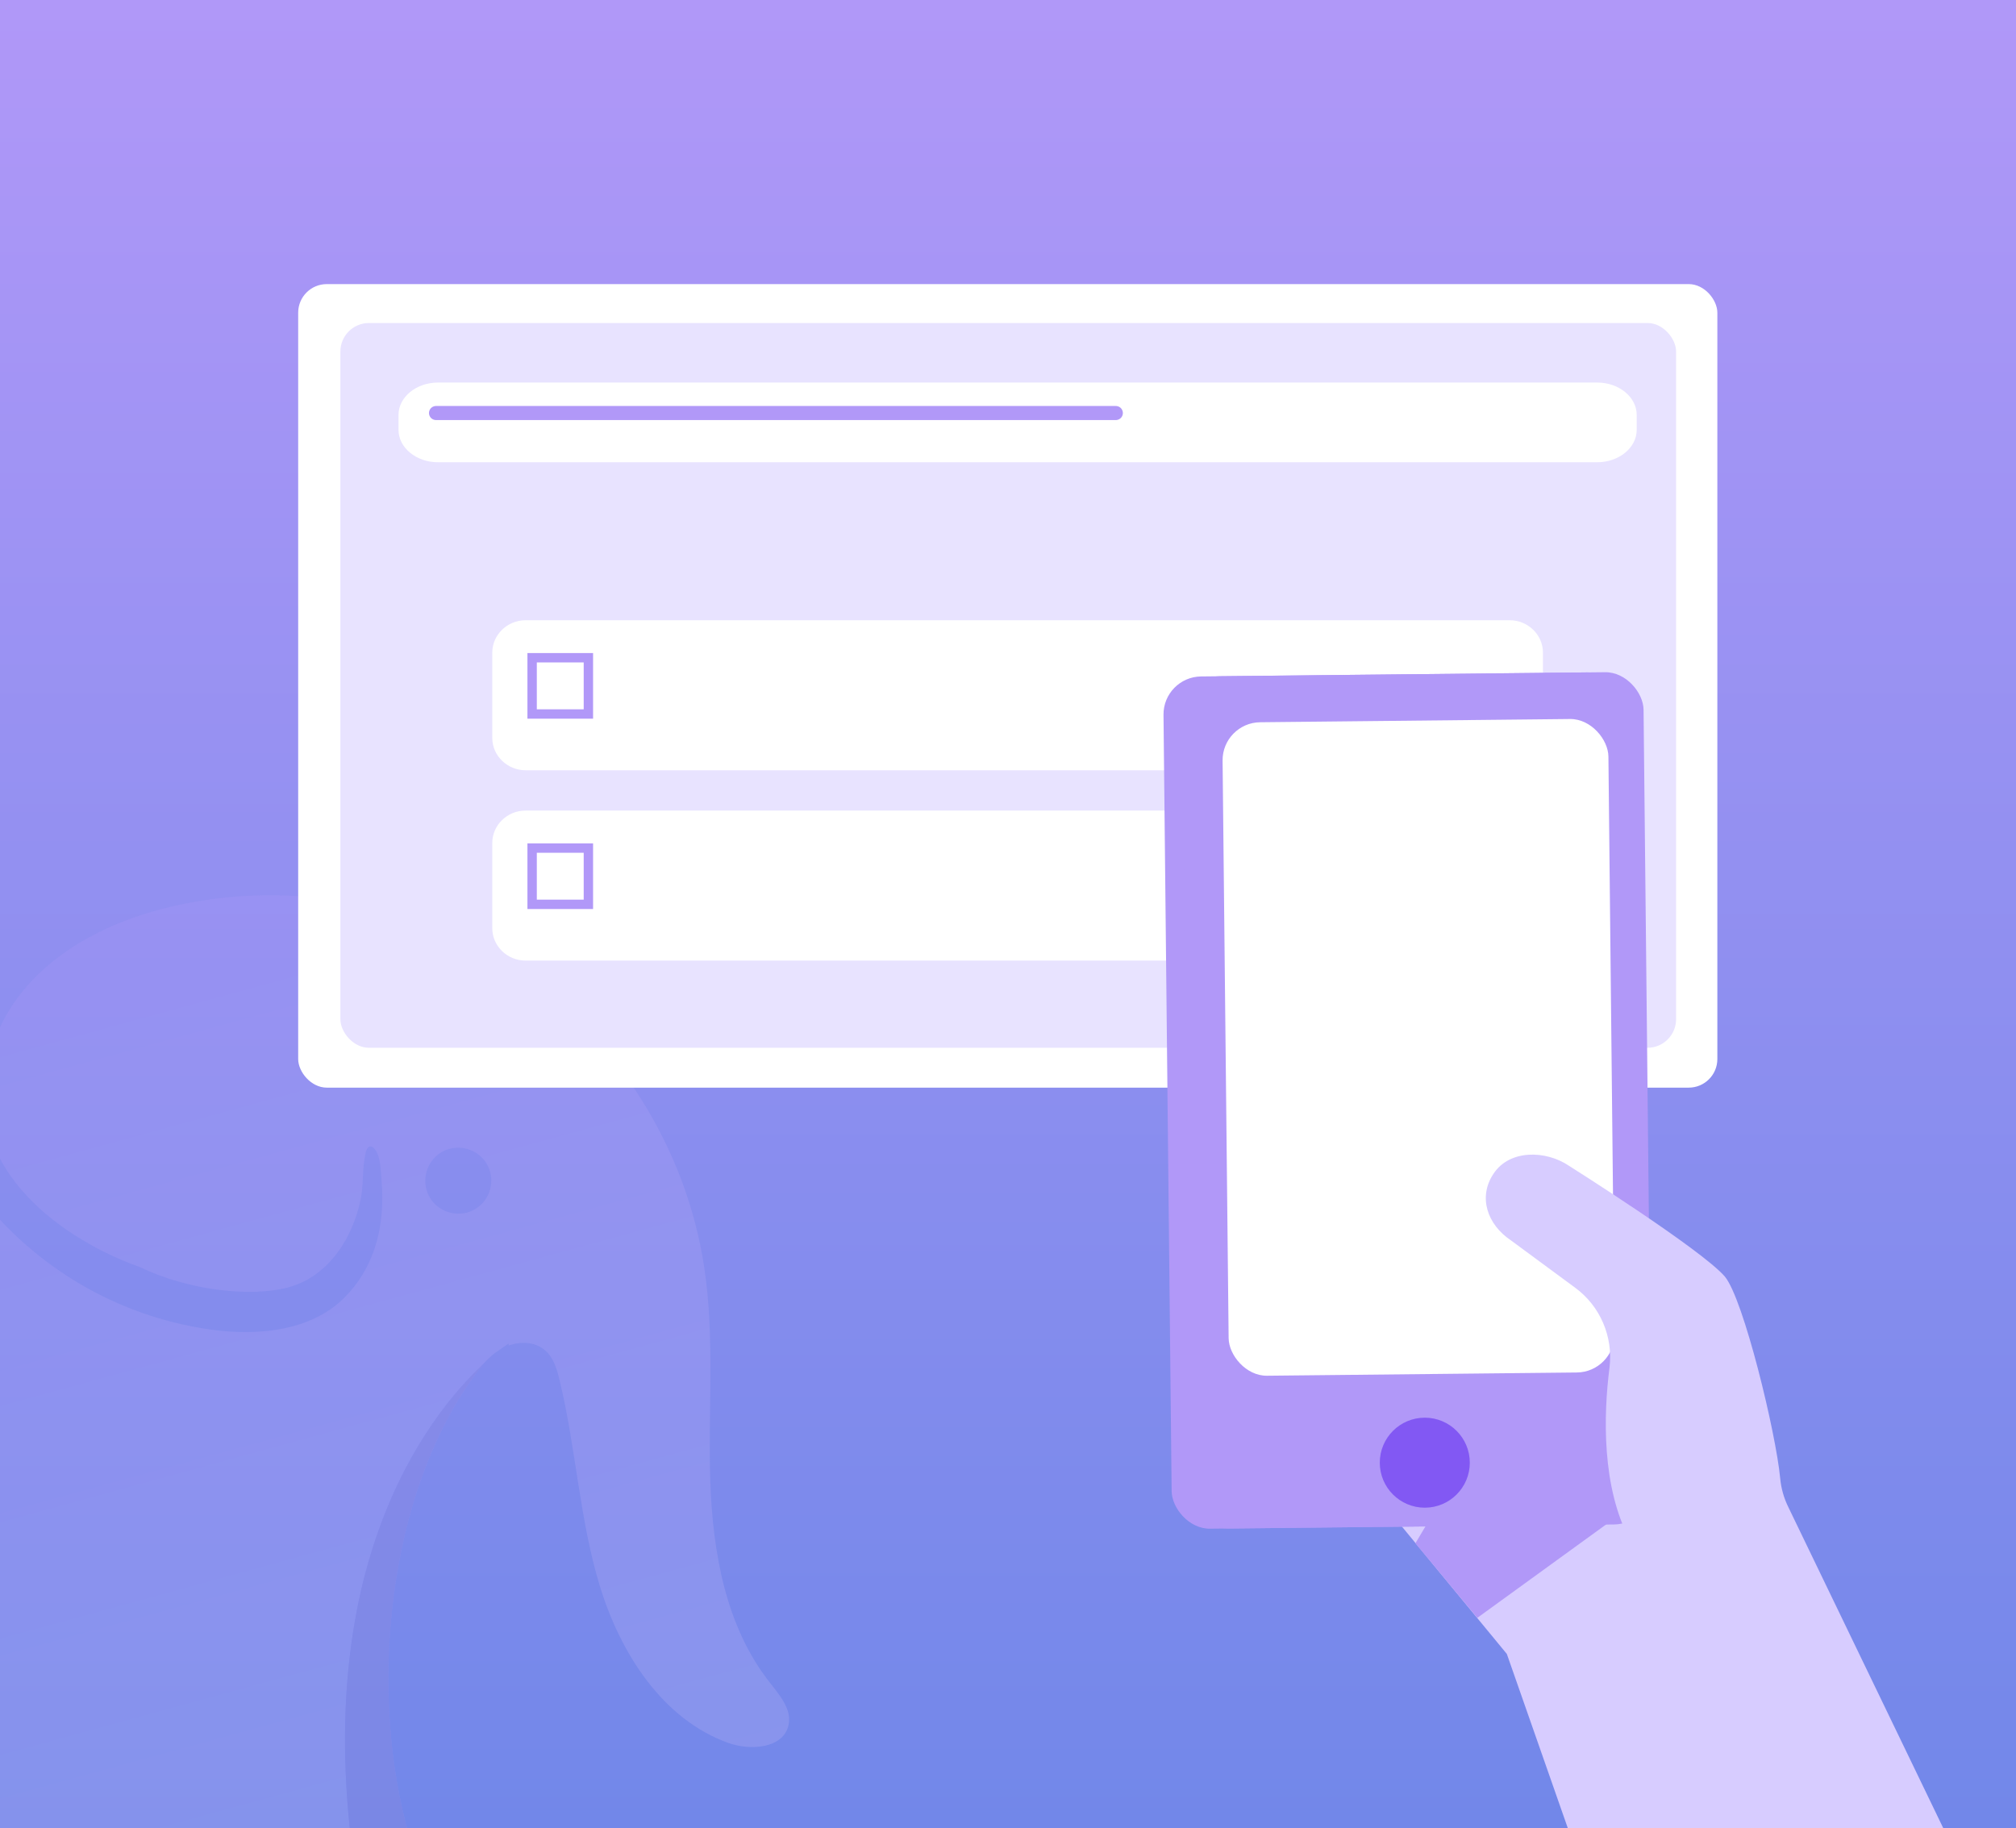 <?xml version="1.0" encoding="UTF-8"?><svg id="Capa_1" xmlns="http://www.w3.org/2000/svg" xmlns:xlink="http://www.w3.org/1999/xlink" viewBox="0 0 430 390"><defs><linearGradient id="Degradado_sin_nombre_4" x1="-1005" y1="-825" x2="-605" y2="-825" gradientTransform="translate(1020 1020)" gradientUnits="userSpaceOnUse"><stop offset="0" stop-color="#7187e9"/><stop offset="1" stop-color="#b198f8"/></linearGradient><clipPath id="clippath"><rect x="15" y="-22" width="400" height="434" transform="translate(20 410) rotate(-90)" style="fill:none;"/></clipPath><clipPath id="clippath-1"><rect x="-100.6" y="192.1" width="266.5" height="240.9" transform="translate(-13.5 1.7) rotate(-2.5)" style="fill:none;"/></clipPath><clipPath id="clippath-2"><path d="M54.5,421.2c1.9,0,9.9-11.6,11.7-12.1,1.9-.6,3.8-1.1,5.7-1.7,1.7-.5,3.4-1,5.1-1.5-12.7-70.3,14.4-104,26.2-115.1,1-1.1,2.1-2.1,3.4-2.9,1.2-.9,1.9-1.3,1.9-1.3v.4c2.6-.9,5.5-.8,7.6,.9,2,1.6,2.7,4.2,3.3,6.7,3.5,14.5,4.2,29.6,8.6,43.9,4.4,14.3,13.4,28.3,27.4,33.3,4.8,1.7,11.8,1.1,12.8-3.9,.7-3.3-1.9-6.3-4-9-9.4-11.9-12.2-27.8-12.7-43-.5-15.2,1-30.5-1.3-45.6-3.8-25.3-18.6-48.9-39.8-63.3-21.2-14.4-48.5-19.5-73.5-13.7-11.3,2.6-22.3,7.6-30.2,16-7.9,8.4-12.2,20.8-9.1,31.9,2.6,9.3,9.8,16.7,17.9,22,4.5,2.9,9.3,5.3,14.4,7.1,10.6,5.1,23.9,6.4,31.6,4.3,5.6-1.5,9.8-5.6,12.5-10.6,1.3-2.5,2.3-5.2,2.9-8,.7-3.3,.3-6.8,1.1-10.1,.1-.7,.7-1.9,1.6-1.1,1.7,1.4,1.6,5.3,1.8,7.3,.7,8.6-1.1,17.3-7.1,23.8-7,7.9-18.9,9.2-29.4,7.7-17.1-2.4-32.8-10.6-44.6-23.1-5.1-5.4-10.1-12.1-17.5-13.1-4.2-.6-8.4,.8-12.3,2.3-30.9,11.7-69.1,34.5-70.5,71.7-.4,10.2,2,20.1,4.5,29.9,2.5,9.8,5,19.6,4.9,29.8,0,2.6-.3,5.2-.7,7.8-.4,2.7-1.3,5.1-2.1,7.7-.5,1.4-.8,3.1-.4,4.6,0,.3,.2,.5,.3,.7,10.2-22.2,12.3-46.3,12.3-46.3l.4,1.5c0-.5,0-1.1,0-1.6,2.4,2.6,4.6,5.2,7,7.8,14.5,17.1,22.3,39.4,30.1,60.1,1.2,3.1,2.5,6.2,4.6,8.8,2,2.6,4.4,4.4,7.8,3.9,3-.4,6.3-1.4,9.2-2.3,4.2-1.2,8.4-2.4,12.6-3.7l64.3-8.6Zm50.2-170.5s0,0,0,0c.6,3.9-2,7.5-5.8,8.1-3.9,.6-7.5-2-8.1-5.8-.6-3.9,2-7.5,5.8-8.1,3.9-.6,7.5,2,8.1,5.8" style="fill:none;"/></clipPath><linearGradient id="Degradado_sin_nombre_2" x1="-548.3" y1="-165.5" x2="-547.2" y2="-165.5" gradientTransform="translate(-35478.6 -117236) rotate(-90) scale(214.6 -214.6)" gradientUnits="userSpaceOnUse"><stop offset="0" stop-color="#d9c9fc"/><stop offset="1" stop-color="#b198f8"/></linearGradient><filter id="drop-shadow-3" filterUnits="userSpaceOnUse"><feOffset dx="2" dy="2"/><feGaussianBlur result="blur" stdDeviation="2"/><feFlood flood-color="#001c49" flood-opacity=".1"/><feComposite in2="blur" operator="in"/><feComposite in="SourceGraphic"/></filter><filter id="drop-shadow-4" filterUnits="userSpaceOnUse"><feOffset dx="2" dy="2"/><feGaussianBlur result="blur-2" stdDeviation="2"/><feFlood flood-color="#001c49" flood-opacity=".1"/><feComposite in2="blur-2" operator="in"/><feComposite in="SourceGraphic"/></filter><filter id="drop-shadow-5" filterUnits="userSpaceOnUse"><feOffset dx="2" dy="2"/><feGaussianBlur result="blur-3" stdDeviation="2"/><feFlood flood-color="#001c49" flood-opacity=".1"/><feComposite in2="blur-3" operator="in"/><feComposite in="SourceGraphic"/></filter><clipPath id="clippath-3"><rect x="15" y="-22" width="400" height="434" transform="translate(20 410) rotate(-90)" style="fill:none;"/></clipPath><filter id="drop-shadow-6" filterUnits="userSpaceOnUse"><feOffset dx="-1" dy="1"/><feGaussianBlur result="blur-4" stdDeviation="5"/><feFlood flood-color="#002f56" flood-opacity=".2"/><feComposite in2="blur-4" operator="in"/><feComposite in="SourceGraphic"/></filter><linearGradient id="Degradado_sin_nombre_3" x1="253.1" y1="233.8" x2="353.1" y2="233.8" gradientTransform="translate(2.4 -3.1) rotate(.6)" gradientUnits="userSpaceOnUse"><stop offset="0" stop-color="#b198f8"/><stop offset="1" stop-color="#b198f8"/></linearGradient></defs><rect x="15" y="-22" width="400" height="434" transform="translate(20 410) rotate(-90)" style="fill:url(#Degradado_sin_nombre_4);"/><g style="clip-path:url(#clippath);"><g style="opacity:.2;"><g style="clip-path:url(#clippath-1);"><g style="clip-path:url(#clippath-2);"><rect x="-125.5" y="161.7" width="316.1" height="298.7" transform="translate(-82.4 20.2) rotate(-15.6)" style="fill:url(#Degradado_sin_nombre_2);"/></g><path d="M103.2,290.9c-1,1.1-1.9,2.3-2.7,3.5-17.6,25-21.6,64.7-14,94.3,.8,3.2,2.1,7.1,.9,10.4-1.4,3.8-4.8,5.5-8.5,6.4-.7,.2-1.3,.4-2,.5-12.7-70.3,14.4-104.1,26.3-115.1" style="fill:#b198f8; fill-rule:evenodd;"/><path d="M103.2,290.9c-1,1.1-1.9,2.3-2.7,3.5-17.6,25-21.6,64.7-14,94.3,.8,3.2,2.1,7.1,.9,10.4-1.4,3.8-4.8,5.5-8.5,6.4-.7,.2-1.3,.4-2,.5-12.7-70.3,14.4-104.1,26.3-115.1" style="fill:#9b87d9; fill-rule:evenodd;"/></g></g></g><g><rect x="63.6" y="60.6" width="302.7" height="171.4" rx="6.1" ry="6.1" style="fill:#fff;"/><rect x="72.6" y="68.9" width="284.9" height="154.6" rx="6.1" ry="6.1" style="fill:#e8e3ff;"/><path d="M338.6,96.6H91.4c-4.6,0-8.4-3.1-8.4-6.9v-3.2c0-3.8,3.8-6.9,8.4-6.9h247.3c4.6,0,8.4,3.1,8.4,6.9v3.2c0,3.8-3.8,6.9-8.4,6.9Z" style="fill:#fff; filter:url(#drop-shadow-3);"/><path d="M319.9,162.3H110.1c-3.9,0-7.1-3.1-7.1-6.9v-18.2c0-3.8,3.2-6.9,7.1-6.9h209.9c3.9,0,7.1,3.1,7.1,6.9v18.2c0,3.8-3.2,6.9-7.1,6.9Z" style="fill:#fff; filter:url(#drop-shadow-4);"/><path d="M319.9,202.9H110.1c-3.9,0-7.1-3.1-7.1-6.9v-18.2c0-3.8,3.2-6.9,7.1-6.9h209.9c3.9,0,7.1,3.1,7.1,6.9v18.2c0,3.8-3.2,6.9-7.1,6.9Z" style="fill:#fff; filter:url(#drop-shadow-5);"/><rect x="113.5" y="140.3" width="12" height="12" style="fill:none; stroke:#b198f8; stroke-miterlimit:10; stroke-width:2px;"/><rect x="113.5" y="180.9" width="12" height="12" style="fill:none; stroke:#b198f8; stroke-miterlimit:10; stroke-width:2px;"/><line x1="93" y1="88.1" x2="238" y2="88.1" style="fill:none; stroke:#b198f8; stroke-linecap:round; stroke-miterlimit:10; stroke-width:3px;"/></g><g style="clip-path:url(#clippath-3);"><g style="filter:url(#drop-shadow-6);"><g><g><path d="M311.7,258.4c-3.9,2.9-6,7.1-5.4,10.3-2.5,0-5.4,1-8,2.9-2.7,2-4.5,4.6-5.2,7.1-2.1,.3-4.4,1.3-6.5,2.8-1.4,1.1-2.7,2.7-3.7,4.6-3.6,6.8-2.4,15.1,2.6,20.9l36.9,44.8,80.4,229.7c8.4,24.3,35.5,36.6,59.4,26.9h0c23.5-9.6,42.1-30.6,29.8-60.9" style="fill:#d7ccff;"/><path d="M306.4,267.7l27.2,32.6c3.4,4.1,2.9,10.2-1.2,13.6h0c-4.1,3.4-10.2,2.9-13.6-1.2l-3.5-4.8" style="fill:#d7ccff;"/><path d="M335.6,271.7l11.6,14.7c3.4,4.1,2.9,10.2-1.2,13.6h0c-4.1,3.4-10.2,2.9-13.6-1.2" style="fill:#d7ccff;"/><path d="M293.3,278.9l20.7,26.2c3.4,4.1,2.9,10.2-1.2,13.6h0c-4.1,3.4-10.2,2.9-13.6-1.2l-12.4-14.6" style="fill:#d7ccff;"/></g><polygon points="302.9 328.2 316.1 344.1 346.3 322.2 351.6 292.8 328 285.8 302.9 328.2" style="fill:#b198f8;"/><g><rect x="249.9" y="143" width="98.4" height="181.8" rx="8.1" ry="8.1" transform="translate(-2.3 3) rotate(-.6)" style="fill:#b198f8;"/><rect x="253.9" y="142.9" width="98.4" height="181.8" rx="8.1" ry="8.1" transform="translate(-2.3 3.1) rotate(-.6)" style="fill:url(#Degradado_sin_nombre_3);"/><rect x="262.3" y="152.8" width="82.3" height="139.4" rx="8.1" ry="8.1" transform="translate(-2.2 3.1) rotate(-.6)" style="fill:#fff;"/><circle cx="304.9" cy="311" r="9.6" style="fill:#8258f3;"/></g><path d="M492.1,547.7l-109.6-227.1c-1-2-1.6-4.1-1.8-6.3-.9-9.6-7.8-38.2-11.8-43-5-5.8-33.2-23.6-33.2-23.6-5-3.4-12.7-3.5-16.1,1.6h0c-3.4,5-1.4,10.9,3.7,14.3l13.7,10.1c5.3,3.9,8.1,10.4,7.3,17-1.3,10.1-1.7,25.6,4.4,36.9" style="fill:#d7ccff;"/></g></g></g></svg>